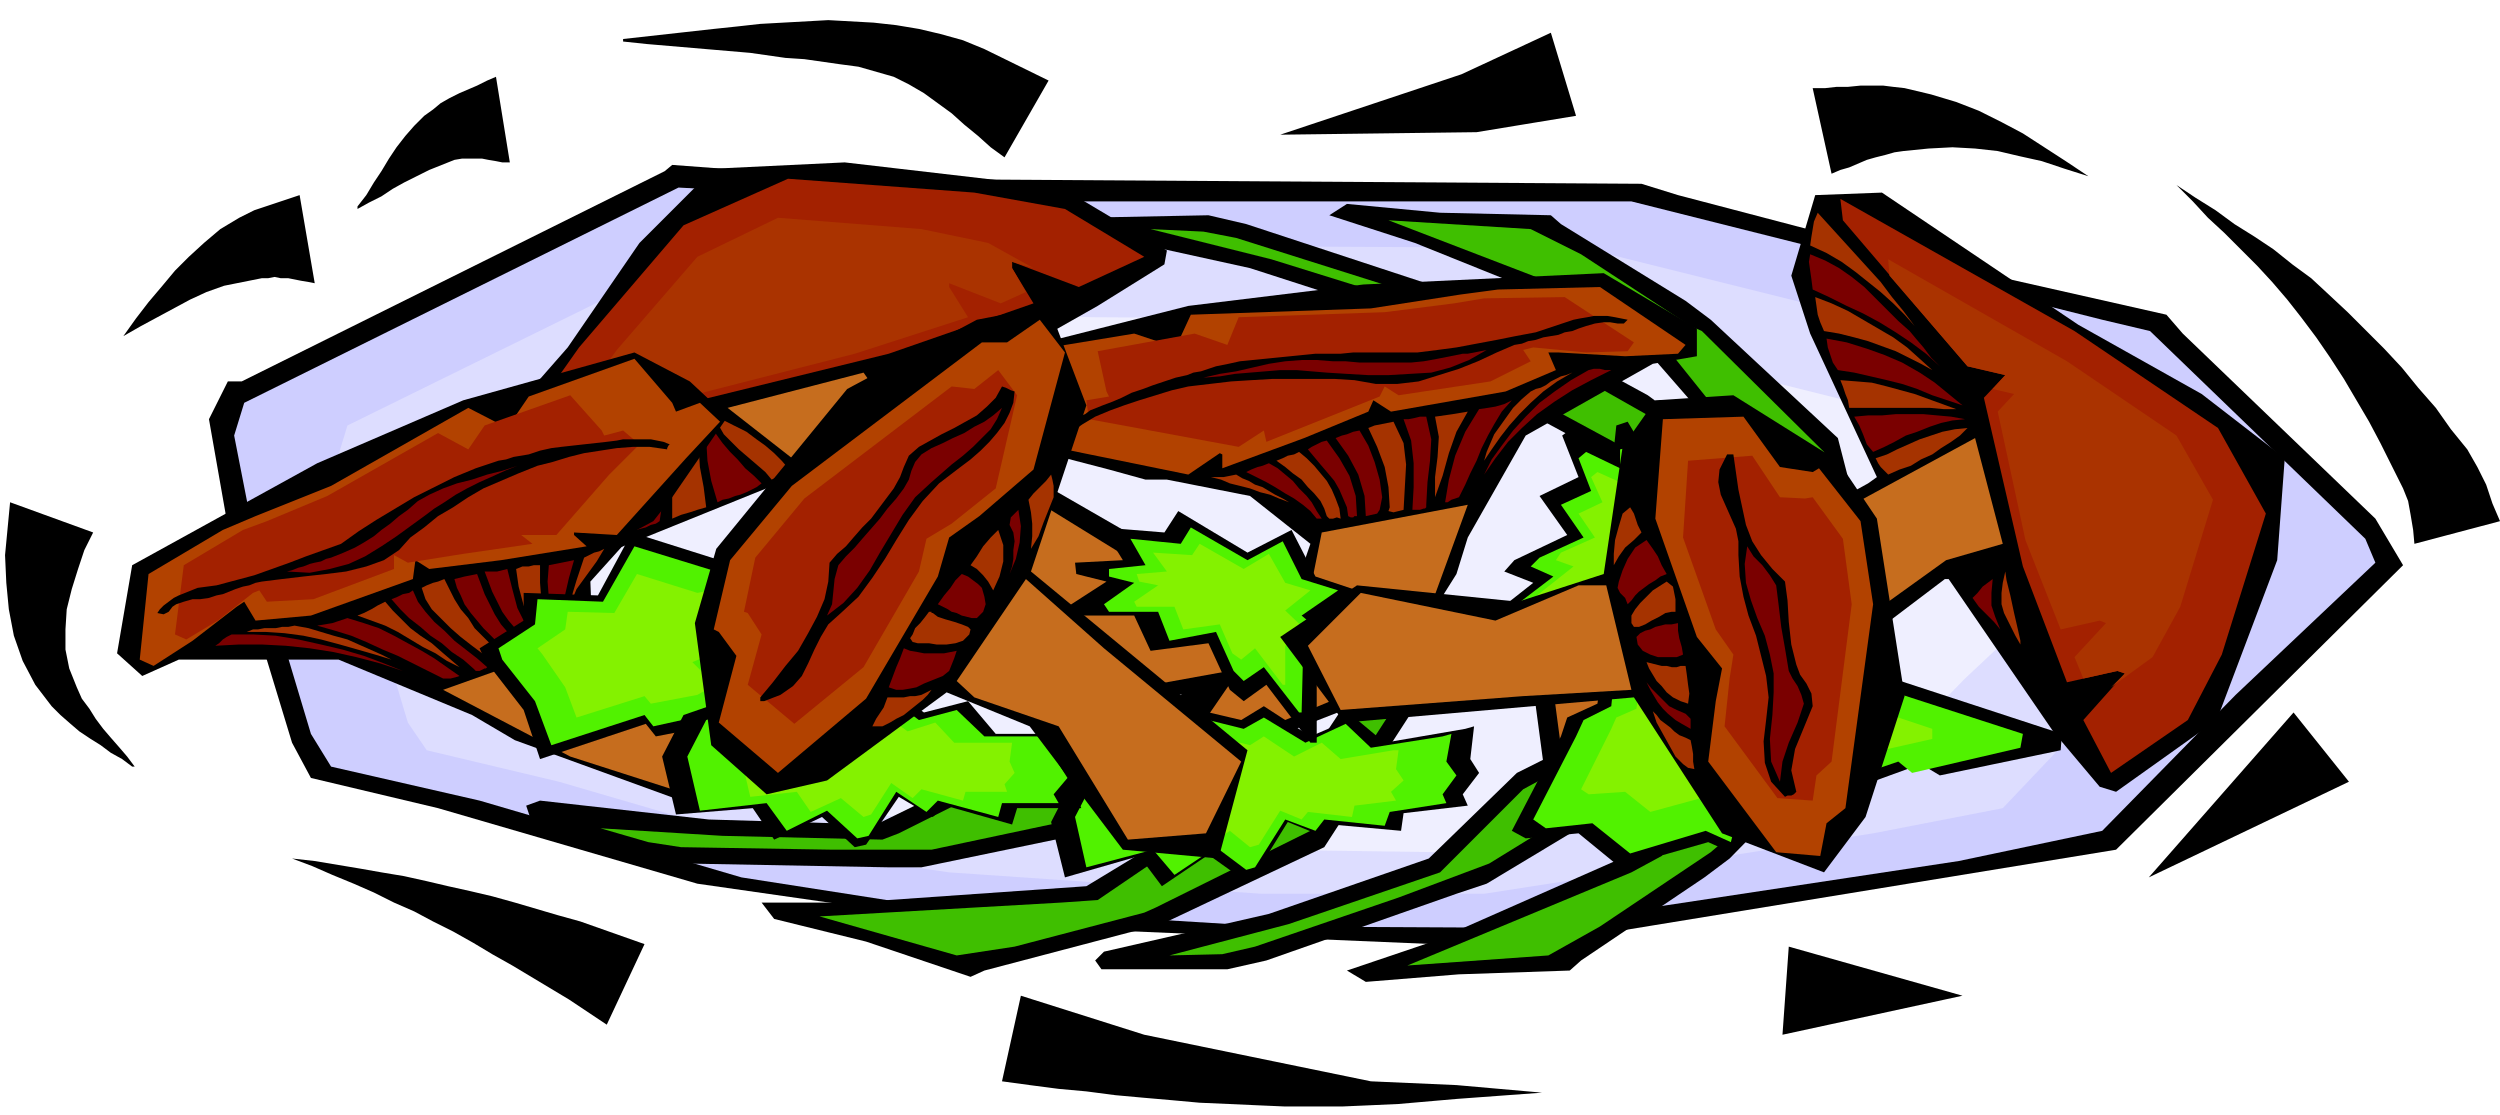 <svg xmlns="http://www.w3.org/2000/svg" fill-rule="evenodd" height="85.056" preserveAspectRatio="none" stroke-linecap="round" viewBox="0 0 1986 886" width="1.986in"><style>.pen1{stroke:none}.brush2{fill:#000}.brush6{fill:#3fbf00}.brush7{fill:#a32100}.brush8{fill:#a30}.brush9{fill:#a53300}.brush10{fill:#7a0000}.brush11{fill:#c66d1e}.brush12{fill:#b24200}.brush13{fill:#51f200}.brush14{fill:#84f200}</style><path class="pen1 brush2" d="m681 142 623 4 29 9 202 53 186 42 13 15 153 147 22 37-228 226-471 77h-24l-402-17-230-33-206-60-101-24-15-28-38-125-6-7-22-125 15-30h11l336-167 6-5 147 11z"/><path class="pen1" style="fill:#ceceff" d="m613 153 218 7h465l374 94 38 9 171 165 8 19-111 105-106 108-114 24-350 53-198-1-278-17-141-22-208-61-118-27-16-26-42-140-19-97 8-26 345-171 74 4z"/><path class="pen1" style="fill:#ddf" d="m651 189 192 6 415 2 333 83 35 9 152 147 7 16-101 92-93 98-103 20-309 48h-177l-248-17-125-18-185-54-105-25-15-22-38-127-17-86 7-23 309-152 66 3z"/><path class="pen1" style="fill:#efefff" d="m710 247 158 5 342 2 272 68 30 7 125 120 5 14-81 76-79 81-83 16-255 41-145-2-203-13-104-16-151-45-88-20-11-17-32-104-14-72 7-18 252-125 55 2z"/><path class="pen1 brush2" d="m1100 522 22 20 7 12-77 119-131 62-25 6-114 30-11 5-83-28-73-18-10-13h72l186-13 127-77 31 4 73-110 6 1z"/><path class="pen1 brush6" d="m1100 537 13 13v3l-68 105-127 63-9 4-103 27-46 7-109-31 192-11 29-2 94-64 36-9 24 3 68-99 6-9z"/><path class="pen1 brush2" d="m1006 528 8 11-17 18-83 92-18 6-164 34h-26l-160-3-31-4-94-33-3-9 11-4 134 15 133 4 88-43 24-1 84-17 79-72 7-7 28 13z"/><path class="pen1 brush6" d="m999 537-94 103-165 35h-78l-121-2-26-4-38-11 97 6 127 3 13-5 70-35 44-5 70-15h7l75-74 19 4z"/><path class="pen1 brush2" d="m1471 421 28 11 9 11-33 136-101 103-20 15-98 66-9 8-88 3-74 6-15-9 68-23 170-75 95-116 30-7 33-127 5-2z"/><path class="pen1 brush6" d="m1475 436 18 9-29 123-98 103-7 6-88 59-41 23-112 8 178-74 24-13 69-92 29-20 25-5 30-118 2-9z"/><path class="pen1 brush2" d="m1383 458 13 9-9 22-48 116-15 11-143 86-24 8-151 53-31 7H875l-5-7 7-7 131-30 127-44 70-68 22-11 73-42 50-96 3-7h30z"/><path class="pen1 brush6" d="m1381 471-55 127-143 88-72 27-114 39-26 6-42 1 95-25 120-41 9-9 57-57 37-20 61-37 7-4 46-93 20-2z"/><path class="pen1 brush2" d="m1456 495 28-10 9-9-33-128-101-94-20-15-99-61-8-7-88-2-74-7-14 9 68 22 169 68 95 109 30 5 33 118 5 2z"/><path class="pen1 brush6" d="m1460 480 18-7h1l-30-114-97-96-9-4-87-57-40-20-113-7 177 68 26 11 69 86 28 19 24 5 31 109 2 7z"/><path class="pen1 brush2" d="m1368 460 13-6-9-22-48-107-15-11-143-78-24-8-152-50-30-7-101 2-4 5 6 6 132 29 127 41 70 64 22 9 72 39 51 88 2 8 31-2z"/><path class="pen1 brush6" d="m1365 449-54-118-143-81-72-25-114-36-26-5-42-2 96 24 119 37 9 9 56 52 38 20 61 33 7 4 46 86 19 2z"/><path class="pen1 brush2" d="m671 129 172 20 84 50-2 11-53 33-143 81v3l198 114 79 28 8 46-34 29-114 21-229-181-6-5-141 57-57 18-85-7-11-41 114-130 57-83 59-59 104-5z"/><path class="pen1 brush7" d="m774 153 72 13 63 38-52 24-53-20v5l17 28-115 40-167 41-29-9-2 25-138 90-20 4 110-156 83-97 83-37 148 11z"/><path class="pen1 brush8" d="m732 182 53 11 36 20-17-5v5l11 19-20 9-41-16v3l15 24-90 29-129 33-22-9v13l-18-5-2 24-87 58-16 1 85-118 64-74 64-31 114 9z"/><path class="pen1 brush9" d="m471 372-11 8-10 9-10 8-10 9-9 9-8 9-8 10-6 11h-24l-4-1-5-1 12-9 13-9 13-9 13-9 13-9 13-9 14-8 14-9z"/><path class="pen1 brush10" d="m510 353-12 9-10 10-9 11-8 10-7 11-7 12-6 11-7 12-4 1h-4l-5 1-4 1-5 1h-4l-5 1-4 1 5-10 7-10 7-9 9-8 10-9 10-8 10-8 10-8 4-3 4-2 4-3 5-3 4-2 4-3 4-3 4-3zm38-18-9 20-7 19-5 20-3 20-3 2-4 1-4 2-4 1-4 1-4 1-4 2-4 1 2-13 4-12 5-12 6-12 8-11 9-10 10-10 11-10z"/><path class="pen1 brush9" d="m514 357-10 16-8 17-6 18-4 19-4 2-4 1-4 2-4 1-5 1h-4l-4 1-4 1 5-10 6-11 6-10 7-10 8-10 9-9 9-10 11-9z"/><path class="pen1 brush11" d="m686 296 22 31 180 111 103 38 2 54-127 23-169-136-119-93 108-28z"/><path class="pen1 brush10" d="m605 384-4 3-4 2-4 2-5 2-4 1-5 2-5 1-4 2-5-17-3-16-1-17 2-18 2 7 4 7 5 7 6 7 6 6 6 7 7 6 6 6z"/><path class="pen1 brush9" d="m561 403-7 2-6 2-7 2-7 3v-19l5-19 8-18 7-18 1 17 1 16 3 16 2 16zm66-30-4 2-3 2-3 2-4 2-5-6-7-6-7-6-7-6-6-6-6-6-4-7-2-7 8 4 8 4 8 4 8 6 7 5 7 6 6 6 6 7zm131-86-5 1-5 1-6 1-5 1h-23l10-1 15-4 17-4 16-5 12-2h4l-8 3-22 9z"/><path class="pen1 brush10" d="m774 287-4 3-4 3-3 2-4 3-3 3-4 2-4 2-5 2-5-2-5-2-5-2-5-3h13l7-1 6-1 7-2 6-1 6-3 6-3z"/><path class="pen1 brush2" d="m1809 445-48 127-80 57-13-4-37-44-83-121h-3l-177 134-46 57h-62l-32-30-12-90 268-147 7-5-53-114-15-46 19-64 53-2 156 105 98 55 66 51-6 81z"/><path class="pen1 brush7" d="m1765 520-27 52-61 42-22-42 33-37-6-2-40 9-35-92-31-134 17-18-30-7-99-116-2-17 186 105 114 77 38 68-35 112z"/><path class="pen1 brush8" d="m1732 482-22 40-33 24 11-11-6-2-27 6-7-17 25-27-5-2-31 7-28-71-22-102 13-14-17-4 10-11-30-7-62-72-1-13 142 81 87 59 29 51-26 85z"/><path class="pen1 brush9" d="m1521 259-8-9-9-9-10-9-10-8-10-8-11-8-12-7-13-6 1-7 1-6 1-6 3-7 10 11 10 11 10 11 10 11 10 11 9 12 9 11 9 12z"/><path class="pen1 brush10" d="m1541 291-11-10-12-9-12-8-13-8-13-7-13-6-14-7-13-6-1-8-1-7-1-7 1-6 12 5 11 6 10 7 10 8 9 9 9 9 9 9 9 8 5 6 6 7 6 8 7 7zm18 31-12-4-12-4-12-5-12-4-12-3-13-3-13-3-13-2-4-6-2-6-2-6-1-7 16 3 16 5 14 5 14 6 14 8 12 8 11 9 11 9z"/><path class="pen1 brush9" d="m1535 294-9-5-10-5-10-5-11-4-11-4-11-3-12-3-12-2-3-7-2-6-1-7-1-7 13 5 13 6 12 7 12 7 12 7 11 8 10 9 10 9z"/><path class="pen1 brush11" d="m1591 432-45 13-167 120-64 73-70-7-13-98 199-110 138-75 22 84z"/><path class="pen1 brush10" d="m1488 359-5-6-3-8-3-7-4-7 11-1h11l11-1h22l11 1 11 1 11 2-10 1-9 2-9 3-10 4-9 3-9 5-8 4-9 4z"/><path class="pen1 brush9" d="m1469 324-1-6-2-5-2-6-2-5 13 1 12 1 12 3 11 3 11 3 11 4 11 4 11 4h-10l-11-1h-64zm31 53-3-3-3-3-2-3-2-4 9-3 8-4 9-4 9-4 9-3 9-3 10-2 10-1-6 6-7 5-8 5-7 5-9 4-8 5-9 3-9 4zm92 110-2-7v-9l1-8 2-9 1 7 3 12 3 14 3 13 2 9v3l-4-7-9-18z"/><path class="pen1 brush10" d="m1589 500-5-6-6-6-6-6-5-7 4-4 4-5 4-3 4-3-1 11v10l3 9 4 10z"/><path class="pen1 brush2" d="m252 368-147 81-12 70 20 18 29-13h127l106 44 34 20 132 48 134-18 15-11-29-33-129-26-61-33-2-53 37-41 13-7 15-19 44-64-30-28-44-23-136 38-116 50z"/><path class="pen1 brush12" d="m203 410-26 11-59 35-7 68 11 5 31-20 35-27 6-4 9 15 44-4 81-29 2-15 11 7 57-7 68-11-10-9v-2l34 2 55-61 27-29-16-15-19 7-3-7-30-35-84 30-17 25-31-16-109 62-60 24z"/><path class="pen1 brush7" d="m212 414-19 7-47 28-7 55 9 4 25-15 28-22 5-2 6 9 37-2 64-24v-11l11 6 44-7 55-8-9-7h28l42-48 24-24-13-11-15 4-2-4-25-28-68 24-13 19-24-13-88 50-48 20z"/><path class="pen1 brush2" d="m271 432-14 5-14 5-13 5-14 5-14 5-15 4-15 4-15 2-5 2-5 2-5 2-4 2-4 3-4 3-3 3-2 3 5 1 4-2 3-4 3-2 6-2 7-2h6l7-1 6-2 5-1 5-2 5-2 6-2 5-1 5-2 5-1 16-2 17-2 18-2 16-2 16-4 14-5 12-8 9-10 11-8 11-9 12-7 12-8 12-7 14-6 14-6 15-6 12-3 13-4 12-3 13-2 13-2 13-1h13l14 2v-1l1-2 1-1-5-2-5-1-5-1h-22l-5 1-8 1-9 1-9 1-9 1-9 1-8 1-9 2-9 3-6 1-6 1-6 2-6 1-18 6-17 7-16 8-16 8-15 9-15 9-14 9-14 10z"/><path class="pen1 brush10" d="m263 443-4 1-4 2-5 1-4 1-5 2-4 1-5 2-4 1 18 1 16-3 15-4 13-6 13-8 12-8 11-8 11-8 8-6 8-5 9-6 9-5 10-5 9-4 11-5 10-4-12 4-12 3-12 4-12 3-11 4-11 5-9 5-8 7-7 5-7 6-7 5-6 5-8 5-7 4-9 4-10 4zm-92 70 19-1h18l19 1 19 2 19 3 18 4 19 5 18 6-15-6-16-6-17-5-17-4-18-4-18-3-18-1h-17l-4 2-3 2-3 3-3 2z"/><path class="pen1 brush9" d="M196 502h15l15 1 15 2 14 3 15 4 14 4 14 4 13 4-8-4-9-4-9-4-9-4-11-3-10-3-10-3-11-2-5 1h-5l-5 1h-9l-5 1h-4l-5 2zm139-35 3 9 5 8 7 7 8 8 8 7 9 7 8 6 9 7 4-1 4-1 2-2-3-2-8-7-7-7-7-7-5-8-6-7-5-8-4-8-4-8-5 2-4 1-5 2-4 2z"/><path class="pen1 brush10" d="m311 476 7 8 7 7 9 7 8 7 9 6 8 7 9 6 8 7 1 1 1 1h3l2-1 2-1h1l1-1-8-7-9-7-9-7-8-8-8-7-7-8-6-8-4-9-3 2-5 1-4 2-5 2zm41 63h6l4-1 3-1-10-7-10-7-10-6-11-6-11-6-12-6-12-4-13-4-6 2-6 2-6 1-6 1 14 4 13 4 12 5 13 6 12 5 12 6 12 6 12 6z"/><path class="pen1 brush9" d="m284 489 11 4 11 4 10 5 10 6 10 6 10 5 9 6 10 5-7-6-7-6-8-7-9-6-8-6-7-7-7-7-6-7-6 3-5 3-6 3-5 2z"/><path class="pen1 brush10" d="m361 460 2 7 3 6 3 7 5 7 5 6 5 6 6 6 6 6 5 4 5 4 5 1 7-3-8-7-6-7-6-7-5-8-4-8-4-8-3-8-3-8-5 1-5 1-4 1-4 1zm62 53h4l1-1 1-1-11-14-7-14-4-15-4-16-4 1-4 1h-10l3 8 3 8 4 8 4 8 5 7 6 7 6 7 7 6z"/><path class="pen1 brush9" d="m410 452 2 14 4 15 7 14 11 14 2-2 3-1 2-1-1-1-6-14-4-14-1-13v-14h-5l-4 1h-5l-5 2z"/><path class="pen1 brush10" d="M446 502h1v-2l-1-14 3-14 3-13 4-14-5 1-5 1-5 1-5 1-1 13 1 13 4 14 6 13z"/><path class="pen1 brush9" d="m464 443-3 9-3 9-3 10-2 9 5-12 8-11 8-11 6-10-4 2-4 1-4 2-4 2z"/><path class="pen1 brush11" d="m352 548 101 53 81 26 139-16 6-15-74-26-70-5-79-54-104 37z"/><path class="pen1 brush2" d="m1083 226 191-9 74 44v22l-35 6-101 57-46 81-9 29-61 97-123 48-24-1-6-37 80-79 18-52-48-38-66-13h-17l-29-8-96-25 1-33 16-36 142-36 139-17z"/><path class="pen1 brush12" d="m1160 234 30-4 81-2 68 46-6 7-42 2-53-3h-8l6 14-40 17-91 16-14-9-4 9-51 21-65 24v-11l-2-1-25 17-98-20-50-7-1-19 22-4-4-5-9-41 97-16 33 11 12-26 143-5 71-11z"/><path class="pen1 brush7" d="m1155 241 24-4 64-1 55 36-5 7-33 1-42-4-8 2 6 9-32 16-73 11-11-7-4 8-40 16-50 20-2-9-20 13-81-15-38-7-2-15 18-3-2-4-7-32 77-14 26 9 9-22 116-4 55-7z"/><path class="pen1 brush2" d="m1126 280 16-2 15-2 16-3 16-3 15-3 16-3 15-5 15-5 5-1 6-1 5-1h11l6 1 5 1 5 1-3 3h-5l-6-1h-5l-7 1-7 2-6 2-5 2-6 1-5 2-6 1-6 1-6 2-6 1-5 2-6 1-14 6-15 7-15 6-16 5-16 5-17 2h-17l-17-3-16-1h-49l-17 1-16 1-17 2-17 2-13 3-13 4-13 4-12 4-11 4-12 5-10 6-10 7h-7l3-3 3-4 4-3 4-3 5-2 4-3 5-2 5-2 8-3 7-3 8-4 9-3 8-3 9-3 9-3 9-2 5-2 6-1 6-2 6-2 10-2 9-2 10-1 10-1 10-1 10-1 10-1 10-1h20l10-1h51z"/><path class="pen1 brush10" d="m1142 285 5-1 5-1 5-1 5-1h4l5-1 5-1 5-1-14 8-15 6-15 4-17 1-17 1h-16l-17-1-16-1-12-1-12-1h-13l-12 1-12 1-12 1-12 2-13 1 13-3 13-2 13-3 13-3 13-2 13-1h12l13 1h10l11 1h41l10-1 11-2zm138 9-16 8-15 8-14 9-14 10-12 11-11 11-10 13-9 13 6-12 8-11 9-12 10-11 11-11 12-9 13-9 14-8 4-1h5l4 1h5z"/><path class="pen1 brush9" d="m1249 296-12 7-11 8-10 9-9 9-8 9-7 9-7 10-6 9 2-7 3-7 3-7 5-7 5-7 5-7 7-7 7-6 4-2 4-1 4-2 4-3 4-2 4-2 4-1 5-2zm-142 39 8 17 2 17-1 18-1 18-4 1-4 1-4-1 1-3-1-16-3-16-6-16-7-15 5-2 5-1 5-1 5-1z"/><path class="pen1 brush10" d="m1133 331 4 18-1 17-2 17-1 18v2l-1 1h-1l-3 1h-6l1-18v-19l-2-18-6-17h4l5-1 4-1h5zm26 64-3 1-3 1-3 2h-2l3-18 5-19 8-19 11-18 7-1 6-1 7-2 6-3-8 9-6 10-5 9-5 10-4 10-5 10-4 9-5 10z"/><path class="pen1 brush9" d="m1166 327-9 16-6 17-5 18-6 17v-16l2-16 1-16-3-16 7-1 7-1 6-1 6-1z"/><path class="pen1 brush10" d="m1080 342 7 12 5 13 4 14 2 14-1 5-1 5-2 3-9 2-1-16-5-17-8-15-10-14 5-2 4-1 5-2 5-1zm-2 68h-2l-1 1h-2l-2-1-1-7-3-7-3-7-4-7-5-6-6-7-5-6-5-6 3-2 4-2 4-2 4-1 10 14 8 14 5 16 1 16z"/><path class="pen1 brush9" d="m1032 359 6 5 6 6 5 6 5 6 4 7 3 7 3 8 1 8-3-1-3 1h-3l-2-2-2-6-3-6-5-6-5-5-5-6-7-5-6-5-7-5 5-2 4-2 5-1 4-2z"/><path class="pen1 brush10" d="M1050 412h-4l-5-6-6-5-7-5-7-4-8-5-7-4-8-4-8-4 4-2 5-2 4-1 5-2 7 4 6 5 6 5 5 6 6 6 4 5 4 7 4 6z"/><path class="pen1 brush9" d="m982 377 5 3 5 2 5 3 6 2 5 3 5 3 6 3 5 3-8-3-7-3-8-2-8-3-8-2-8-2-7-3-8-2h10l5-1 5-1z"/><path class="pen1 brush11" d="m1166 401-31 85-42 56-125 52-21-7 37-54 51-35 15-75 116-22z"/><path class="pen1 brush2" d="m381 515 35-22v-22l59 2 27-50 76 24 49-9 8 5 3 61-66 29 28 30-22 11-57 11-8-10-84 28-13-39-31-40-4-9z"/><path class="pen1 brush13" d="m396 515 29-19 2-20 52 2 25-44 65 20 44-9 9 5 3 54-60 26 26 27-22 9-50 11-7-9-74 24-13-35-26-33-3-9z"/><path class="pen1 brush14" d="m427 515 22-15 2-14 37 1 18-31 48 15 31-6 6 2 2 41-43 18 18 18-14 8-37 7-5-6-54 17-9-24-18-26-4-5z"/><path class="pen1 brush2" d="m1240 585 5-15 24-11 7-46 11-2 11-22 74 22 37-3 229 75-1 13-96 20-15-9-55 20-13-11-51 6-13-6-17 62-20-9-70 20-33-27-42 4-11-6 39-75z"/><path class="pen1 brush13" d="m1252 585 6-13 22-11 4-40 11-1 9-20 66 20 33-3 204 66-2 11-86 20-11-9-50 17-13-8-44 4-12-4-14 55-20-9-60 18-30-24-37 4-10-7 34-66z"/><path class="pen1 brush14" d="m1280 579 4-9 16-7 4-28 7-2 8-14 46 14 23-3 147 49v8l-62 14-9-7-35 13-9-7-33 3-8-2-11 39-13-7-44 12-20-16-29 2-6-4 24-48z"/><path class="pen1 brush2" d="m853 618 24-15v-29l19 1 9-22 81 19 18-11 37 24 35-15 24 20 64-11 7-2-3 26 7 11-13 17 4 9-51 6-2 14-55-5-8 9-27-11-26 42-9 4-28-20-37 25-18-24-59 17-11-44 18-35z"/><path class="pen1 brush13" d="m870 618 22-13v-24h17l7-20 72 18 16-9 33 20 32-15 20 19 57-9 7-2-4 22 8 11-11 15 3 7-45 7-4 11-48-5-7 9-24-9-24 38-7 2-24-18-33 22-17-20-53 14-9-40 16-31z"/><path class="pen1 brush14" d="m907 622 16-11v-17h13l6-15 51 13 11-7 24 16 22-11 15 13 42-7h4l-2 15 6 9-10 9 4 7-33 4-2 9-35-4-5 6-17-7-17 27-7 2-16-13-24 17-11-15-39 11-7-29 11-22z"/><path class="pen1 brush2" d="m543 568 26-9v-29l20 5 7-22 81 33 18-7 39 27 35-9 22 26h64l8-2-4 26 9 13-13 14 4 8h-51l-4 13-53-15-10 9-27-16-26 38-9 2-26-24-38 18-17-25-61 5-11-46 17-33z"/><path class="pen1 brush13" d="m561 572 22-8v-25l17 3 7-18 72 29 16-7 35 26 30-8 22 21h62l-3 22 7 11-11 13 4 7h-45l-3 11-48-13-9 9-24-16-22 35-9 2-24-22-32 16-16-22-53 6-10-43 15-29z"/><path class="pen1 brush14" d="m600 581 15-6v-18l12 2 6-13 51 22 12-5 25 18 22-7 15 16h46l-2 15 4 9-8 9 2 6h-33l-2 7-33-9-7 7-17-12-16 25-6 2-18-15-24 11-11-16-37 4-7-30 11-22z"/><path class="pen1 brush2" d="M1171 502v-2l47-37-23-9 8-9 42-20-22-31 31-15-13-33 8-6 33 17 2-19 9-3 15 25 27-18 8 37 23 2-23 46 32 18-42 22-2 26-40-17-31 35-26-22-63 13z"/><path class="pen1 brush13" d="m1197 489-1-2 38-29-18-8 7-7 35-16-18-26 24-11-10-26 6-5 27 13v-15l9-2 12 20 20-14 9 29 18 2-20 36 26 15-33 19-2 20-33-13-24 27-20-18-52 11z"/><path class="pen1 brush14" d="m1221 473 29-23-14-5 4-6 27-12-13-19 19-9-9-20 5-4 20 9 2-11 5-1 8 14 17-11 7 22 13 2-15 29 20 11-25 13-2 17-24-11-19 22-16-13-39 6z"/><path class="pen1 brush2" d="M1046 590h-5l-35-46-18 13-11-9-17-37-46 6-13-28h-46l-7-7 31-20-24-6-1-9 38-2-16-26 49 4 11-17 55 33 35-18 19 37 33 11-33 24 36 35-35 11v51z"/><path class="pen1 brush13" d="M1034 566h-2l-28-36-16 11-8-8-14-31-37 7-9-23h-39l-4-6 24-17-20-5v-6l29-3-12-21 40 4 8-13 45 26 28-15 15 30 29 9-29 20 31 26-30 11-1 40z"/><path class="pen1 brush14" d="M1021 544h-2l-22-29-11 9-7-5-10-23-29 4-7-18h-30l-2-4 19-13-15-3-2-6 24-2-11-15 31 2 6-9 35 20 20-12 13 23 20 6-20 16 22 21-22 7v31z"/><path class="pen1 brush2" d="m1491 412-31-46-83-52-62 4-26 37-15 101-68 22-128-13-61 41 51 68 230-20 70 108 81 31 33-44 31-96-22-141z"/><path class="pen1 brush12" d="m1488 480-10-66-33-42-5 3-26-4-29-40-64 2-6 79 33 94 20 25-5 26-6 48 54 72 35 3 5-26 15-12 22-162z"/><path class="pen1 brush7" d="m1471 480-7-52-24-33-6 1-20-1-22-33-51 4-4 61 26 73 14 20-3 19-4 38 42 57 28 2 3-20 12-11 16-125z"/><path class="pen1 brush2" d="m1427 528-4-16-2-18-1-17-2-15-10-10-9-11-7-11-5-13-3-14-3-14-2-14-2-14h-5l-6 12-1 10 2 10 4 9 4 9 4 9 2 10v11l1 17 3 16 4 15 6 16 4 16 4 16 2 17-2 18-2 17 1 17 5 15 11 12 2-1h3l2-1 2-2-4-17 3-17 7-17 7-17-1-10-4-8-5-7-3-8z"/><path class="pen1 brush10" d="m1421 533-3-18-3-17-2-17-2-16-5-8-6-8-7-7-5-8-2 14 1 15 4 14 5 14 6 14 4 15 3 15v15l-1 18-2 19 1 18 7 16 2-16 5-15 7-16 5-15-2-7-3-7-4-6-3-6z"/><path class="pen1 brush9" d="m1343 588-4-2-5-2-4-3-3-3-4-3-4-3-3-4-3-3 3 9 5 9 5 9 5 9 3 3 3 3 4 3 5 1-1-6v-6l-1-6-1-5z"/><path class="pen1 brush10" d="m1326 561-5-5-4-4-5-5-4-5 3 6 3 5 3 5 4 5 4 4 6 5 5 3 7 4v-8l-4-4-7-3-6-3z"/><path class="pen1 brush9" d="M1339 529h-4l-3 1h-4l-4-1h-4l-4-1-4-1-4-1 2 5 3 5 3 5 4 4 4 5 5 4 6 3 6 2 1-8-1-7-1-8-1-7z"/><path class="pen1 brush10" d="m1333 495-5 1h-5l-4 1-4 1-4 2-4 1-4 2-3 3 1 6 4 5 6 3 6 2h15l5-2-1-6-2-7-1-6v-6z"/><path class="pen1 brush9" d="m1313 469-5 5-5 5-4 5-3 5v6l2 3h4l5-2 5-3 6-3 5-3 5-1h3v-10l-2-10-5-4-11 7z"/><path class="pen1 brush10" d="m1308 429-9 6-6 9-4 9-3 9-1 5 2 4 4 4 2 5 3-3 3-4 3-3 4-3 4-3 5-3 4-3 5-2-4-7-3-7-4-6-5-7z"/><path class="pen1 brush9" d="m1289 408-3 10-3 11-1 11v9l4-7 5-7 7-6 6-6-3-6-3-9-3-5-6 5z"/><path class="pen1 brush11" d="M1276 465h-22l-66 28-107-22-42 42 26 51 145-11 86-5-20-83z"/><path class="pen1 brush2" d="m569 436-17 59 13 97 44 39 48-11 95-70 66 27 74 98 76 7 23-86-172-142 44-132-30-79-57 11-103 55-104 127z"/><path class="pen1 brush12" d="m629 386-49 59-13 55 4 2 14 19-14 53 47 40 70-59 57-97 9-31 24-17 43-37 25-93-20-26-26 18h-20L629 386z"/><path class="pen1 brush7" d="m639 396-39 47-9 43 3 1 11 17-11 40 37 31 55-45 44-76 6-26 20-12 35-28 17-74-15-20-19 15-18-2-117 89z"/><path class="pen1 brush2" d="m710 388-6 8-6 8-6 8-7 7-7 8-6 7-7 6-6 7-1 15-3 14-6 14-7 13-8 14-10 12-10 13-10 12v3h3l13-5 10-7 7-8 5-10 5-11 5-10 6-10 10-9 14-13 11-15 10-15 9-15 10-16 11-15 13-14 17-13 8-6 8-7 7-7 6-7 6-8 4-8 3-8 1-9-3-1-2-1-2-1-3-1-5 9-7 7-8 7-9 5-9 5-10 5-9 5-9 5-8 7-4 9-3 8-5 9z"/><path class="pen1 brush10" d="m718 388-6 8-7 8-6 8-7 8-7 8-6 7-7 7-6 7-3 11-1 10-1 10-4 9 13-10 11-12 10-14 8-14 9-15 9-15 10-14 13-12 8-7 8-7 9-7 8-7 7-7 7-7 5-8 4-9-7 6-7 5-8 4-8 5-9 4-8 4-9 4-8 5-5 6-3 7-2 7-4 7z"/><path class="pen1 brush9" d="m817 397 2 10 1 9v10l-1 10 6-10 4-11 4-10 4-10v-9l-1-5-1-4-4 5-5 5-5 5-4 5z"/><path class="pen1 brush10" d="m806 430-1 7v7l-1 6-2 6 5-12 3-13 1-13-2-13-6 6-1 6 3 6 1 7z"/><path class="pen1 brush9" d="m771 449 5 3 5 5 4 5 4 7 5-11 3-12v-13l-4-12-6 6-6 7-5 8-5 7z"/><path class="pen1 brush10" d="m745 480 4 2 4 2 3 2 4 1 4 2 4 1 4 1h4l5-5 2-6-1-6-2-7-3-3-4-3-4-3-5-2-5 5-4 6-5 6-5 7z"/><path class="pen1 brush9" d="m738 511 6 1h8l7-1 6-2 5-5 1-4-2-2-5-2-6-2-7-2-6-2-4-3h-1v-1h-2l-3 4-4 5-4 4-2 5-2 3 2 3 4 1h9z"/><path class="pen1 brush10" d="m706 546 6 2h5l6-1 5-1 6-3 5-2 5-2 5-2 5-4 2-5 2-5 2-6-5 1-5 1h-16l-5-1-6-1-5-2-3 8-3 7-3 8-3 8z"/><path class="pen1 brush9" d="m701 577 6-3 5-3 6-3 5-4 5-4 5-4 4-4 3-4-4 2-4 2-5 1h-4l-5 1h-13l-3 8-6 9-3 6h8z"/><path class="pen1 brush11" d="m760 541 14 13 67 23 55 90 62-5 28-57-109-90-62-55-55 81z"/><path class="pen1 brush2" d="m811 791 98 31 180 37 68 3 68 6-68 5-23 2-23 2-22 1-23 1h-45l-23-1-22-1-23-1-22-2-23-2-22-2-23-3-22-2-23-3-22-3 15-68zm-13-666-11-8-10-9-11-9-10-9-11-8-11-8-12-7-12-6-14-4-14-4-15-2-14-2-14-2-15-1-14-2-14-2-82-7-19-2v-2l18-2 18-2 18-2 18-2 19-2 18-2 18-1 18-1 18-1 18 1 18 1 18 2 18 3 17 4 18 5 17 7 51 25-35 61zm642-55h10l9-1h9l10-1h18l8 1 9 1 21 5 20 6 18 7 18 9 17 9 17 11 17 11 18 12-19-6-18-6-18-4-17-4-18-2-18-1-19 1-20 2-7 1-7 2-8 2-7 2-7 3-7 3-7 2-7 3-15-68zm426 551-159 76 115-131 44 55zM482 814l-15-10-15-10-15-9-15-9-15-9-16-9-15-9-16-9-16-8-15-8-16-7-16-8-16-7-17-7-16-7-16-6 18 2 18 3 18 3 17 3 18 3 18 4 17 4 18 4 17 4 18 5 17 5 17 5 18 5 17 6 17 6 17 6-30 64zM250 225l-5-1-6-1-5-1-5-1h-6l-5-1-5 1h-5l-15 3-15 3-14 5-13 6-13 7-13 7-13 7-14 8 10-14 10-13 11-13 10-12 11-11 12-11 13-11 15-9 6-3 6-3 6-2 6-2 6-2 6-2 6-2 6-2 12 70zM74 423l-7 14-5 15-5 16-4 16-1 16v16l3 15 6 15 4 9 6 8 5 8 6 8 6 7 7 8 6 7 6 8h-2l-8-6-9-5-8-6-8-5-9-6-7-6-8-7-7-7-13-17-10-19-7-20-4-21-2-21-1-22 2-21 2-21 66 24zm1347 329 138 39-143 31 5-70zm497-320-1-11-2-12-2-11-4-10-9-18-9-18-9-17-10-17-10-17-11-17-11-16-12-16-11-14-12-14-12-13-13-13-13-13-13-12-12-13-13-13 15 10 16 10 15 11 16 10 15 10 15 12 15 11 14 13 15 14 14 14 15 15 14 15 13 16 14 16 12 17 13 16 8 14 7 14 5 15 6 14-68 18zM1252 92l-79 13-156 2 144-48 71-33 20 66zm-847 37h-6l-5-1-6-1-5-1h-16l-6 1-10 4-10 4-10 5-10 5-9 5-9 6-10 5-9 5v-2l7-9 6-10 6-9 6-10 6-9 7-9 7-8 8-8 7-5 6-5 7-4 8-4 7-3 7-3 8-4 7-3 11 68z"/></svg>
